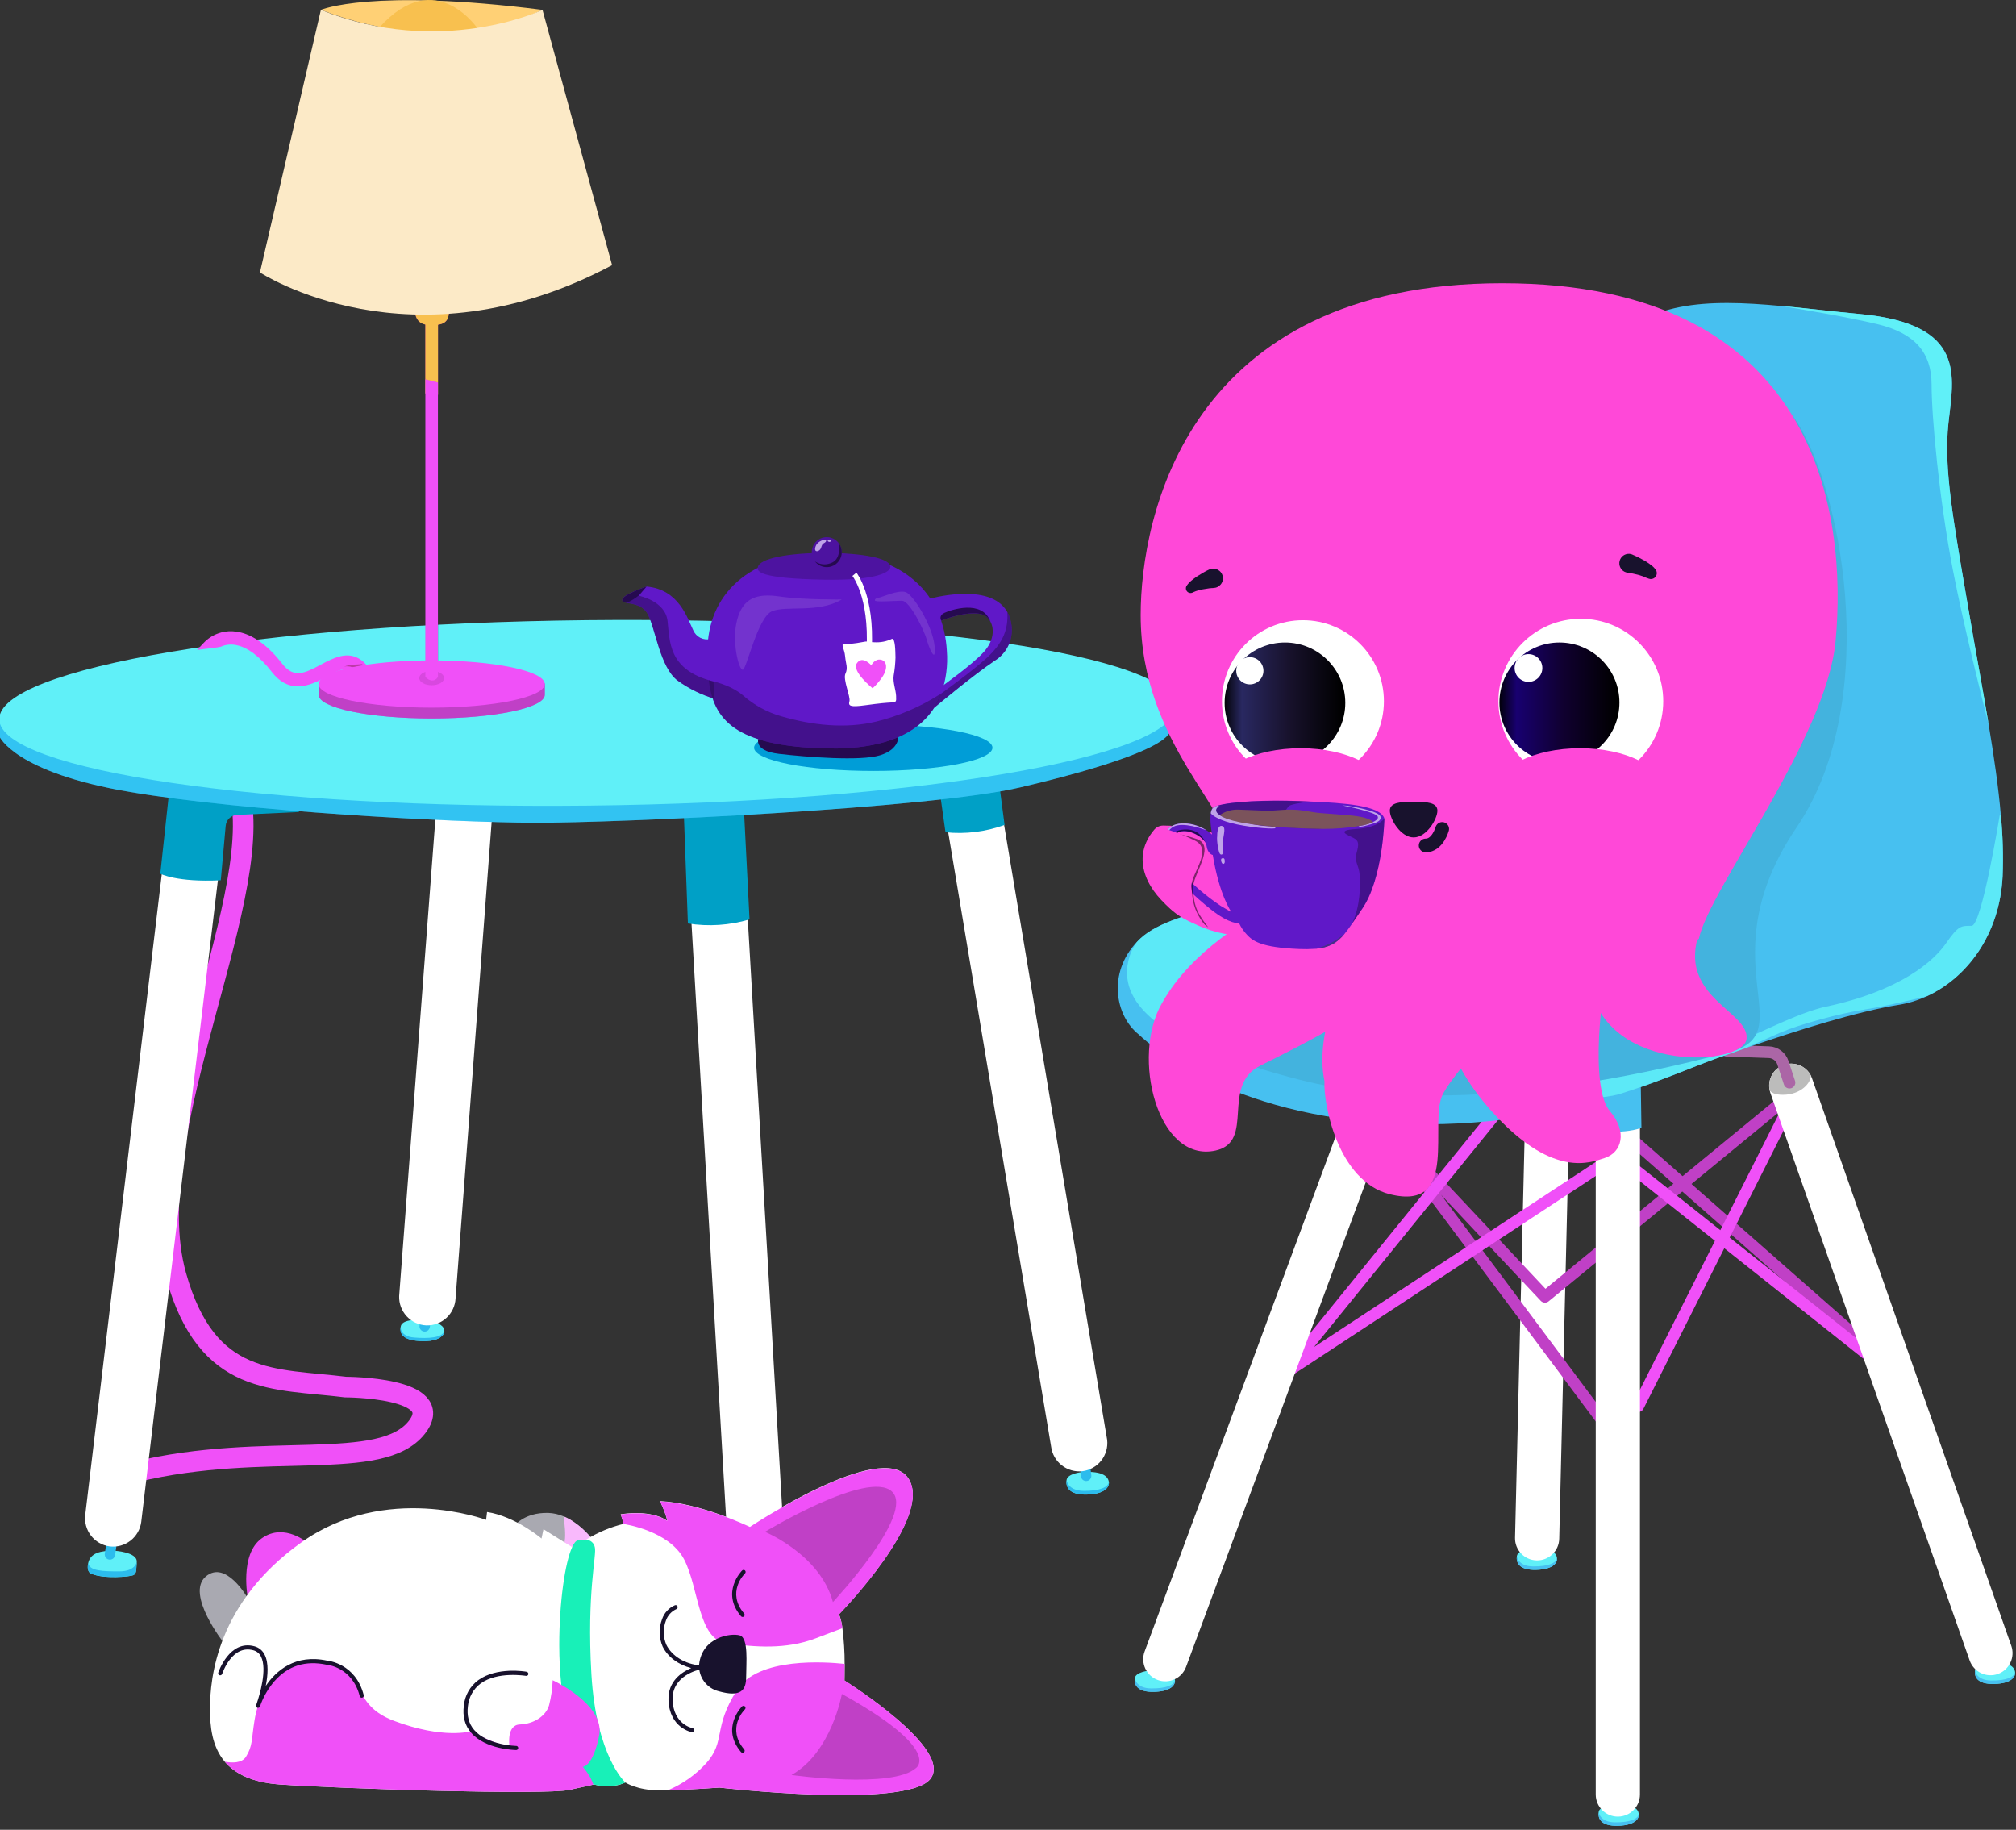 <svg width="400" height="363" viewBox="0 0 400 363" fill="none" xmlns="http://www.w3.org/2000/svg">
<rect x="0" y="0" width="400" height="363" fill="#333333" stroke="none"/>
<g clip-path="url(#clip0_1_2190)">
<path d="M46.963 154.896C54.398 175.973 26.919 224.431 34.922 253.026C41.118 275.17 54.42 273.401 68.558 275.17C68.558 275.17 88.923 275.17 82.723 283.138C75.643 292.242 52.626 285.795 26.953 291.994" stroke="#F050F8" stroke-width="4.09" stroke-miterlimit="10"/>
<path d="M152.276 339.577C147.899 339.776 147.587 338.454 147.635 336.495C147.683 334.535 150.954 334.071 150.954 334.071C155.603 333.525 156.964 335.632 157.02 337.006C157.077 338.38 156.652 339.39 152.276 339.577Z" fill="#7ECADC"/>
<path d="M215.684 296.49C211.957 296.594 211.437 294.873 211.624 293.594C211.81 292.315 214.613 292.051 214.613 292.051C219.046 291.721 219.878 293.104 220.012 293.98C220.147 294.856 219.393 296.386 215.684 296.49Z" fill="#60F0F8"/>
<path d="M88.169 264.076C88.135 265.038 86.848 265.966 84.664 266.031C80.409 266.166 79.161 264.917 79.521 263.118C79.881 261.319 84.608 261.935 84.608 261.935C87.108 262.216 88.195 263.161 88.169 264.076Z" fill="#60F0F8"/>
<path d="M27.131 309.838C27.006 311.784 27.053 312.2 26.43 312.495C25.806 312.79 20.58 313.28 18.132 312.2C18.132 312.2 17.092 311.992 17.508 310.054C17.941 308.104 19.917 307.605 22.651 307.64C22.651 307.631 27.253 307.887 27.131 309.838Z" fill="#60F0F8"/>
<path d="M23.402 304.69C23.486 304.127 23.098 303.601 22.535 303.517C21.972 303.432 21.447 303.821 21.362 304.384L20.787 308.225C20.702 308.789 21.09 309.314 21.653 309.399C22.217 309.483 22.742 309.095 22.826 308.531L23.402 304.69Z" fill="#2CBCED"/>
<path d="M85.826 259.428C85.906 258.863 85.513 258.342 84.949 258.262C84.385 258.183 83.863 258.576 83.784 259.14L83.243 262.986C83.164 263.551 83.556 264.073 84.12 264.152C84.684 264.231 85.206 263.838 85.285 263.274L85.826 259.428Z" fill="#2CBCED"/>
<path d="M152.832 330.962C152.811 330.393 152.333 329.948 151.763 329.969C151.194 329.99 150.75 330.468 150.77 331.038L150.912 334.919C150.933 335.489 151.411 335.934 151.98 335.913C152.549 335.892 152.994 335.414 152.973 334.844L152.832 330.962Z" fill="#2CBCED"/>
<path d="M216.055 288.802C215.985 288.236 215.471 287.834 214.905 287.904C214.34 287.973 213.938 288.488 214.008 289.054L214.481 292.909C214.551 293.475 215.065 293.877 215.631 293.807C216.196 293.738 216.598 293.223 216.528 292.657L216.055 288.802Z" fill="#2CBCED"/>
<path d="M27.131 309.838C27.006 311.784 27.053 312.2 26.43 312.495C25.806 312.79 20.58 313.28 18.132 312.2C18.132 312.2 17.092 311.992 17.508 310.054C17.655 311.689 20.541 311.737 23.661 311.737C26.915 311.737 27.131 309.838 27.131 309.838Z" fill="#2CBCED"/>
<path d="M88.156 264.089C88.122 265.052 86.835 265.979 84.651 266.044C80.396 266.179 79.148 264.93 79.508 263.131C79.508 263.131 79.252 265.099 82.147 265.338C85.041 265.576 87.684 265.394 88.156 264.089Z" fill="#2CBCED"/>
<path d="M152.276 339.577C147.899 339.776 147.587 338.454 147.635 336.495C147.635 336.495 147.908 338.623 151.019 338.662C154.13 338.701 156.778 338.133 157.012 337.006C157.051 338.363 156.652 339.39 152.276 339.577Z" fill="#2CBCED"/>
<path d="M215.684 296.49C211.957 296.594 211.437 294.873 211.624 293.594C211.624 293.594 211.788 295.74 215.021 295.762C218.253 295.783 219.9 295.033 220.012 293.971C220.121 294.873 219.393 296.386 215.684 296.49Z" fill="#2CBCED"/>
<path d="M151.586 333.989C150.105 334.065 148.654 333.553 147.548 332.566C146.441 331.578 145.769 330.194 145.676 328.713L136.391 169.293C136.315 167.812 136.825 166.361 137.812 165.254C138.798 164.147 140.18 163.473 141.66 163.38C143.14 163.304 144.59 163.814 145.697 164.801C146.803 165.788 147.476 167.171 147.57 168.651L156.877 328.089C156.949 329.571 156.434 331.022 155.444 332.126C154.453 333.231 153.067 333.9 151.586 333.989Z" fill="white"/>
<path d="M214.778 291.86C213.305 292.028 211.826 291.608 210.66 290.692C209.495 289.776 208.737 288.437 208.552 286.966L185.635 150.184C185.467 148.71 185.886 147.23 186.802 146.064C187.718 144.897 189.056 144.139 190.527 143.954C191.999 143.787 193.477 144.207 194.642 145.123C195.806 146.04 196.563 147.378 196.749 148.848L219.67 285.63C219.838 287.104 219.418 288.584 218.503 289.75C217.587 290.916 216.249 291.674 214.778 291.86Z" fill="white"/>
<path d="M84.578 262.932C86.059 262.981 87.5 262.445 88.588 261.438C89.677 260.432 90.325 259.037 90.392 257.556L97.55 163.05C97.602 161.57 97.069 160.128 96.067 159.038C95.065 157.948 93.674 157.296 92.195 157.224C90.714 157.174 89.273 157.711 88.184 158.717C87.096 159.723 86.448 161.118 86.38 162.599L79.196 257.127C79.15 258.608 79.689 260.048 80.696 261.134C81.704 262.22 83.098 262.866 84.578 262.932Z" fill="white"/>
<path d="M21.754 306.782C23.224 306.962 24.705 306.555 25.878 305.651C27.05 304.746 27.82 303.416 28.02 301.948L43.48 172.535C43.662 171.062 43.255 169.577 42.349 168.401C41.443 167.226 40.11 166.456 38.64 166.258C37.169 166.078 35.686 166.486 34.513 167.392C33.34 168.299 32.572 169.631 32.374 171.101L16.914 300.513C16.735 301.985 17.142 303.468 18.048 304.641C18.954 305.815 20.285 306.584 21.754 306.782Z" fill="white"/>
<path d="M135.685 161.576L136.486 183.2C140.572 183.849 144.752 183.575 148.718 182.398L147.622 160.922L140.49 160.761L135.685 161.576Z" fill="#00A0C6"/>
<path d="M186.653 158.403L187.598 165.105C191.565 165.514 195.574 165.019 199.323 163.657L198.3 155.854L186.653 155.928V158.403Z" fill="#00A0C6"/>
<path d="M33.457 158.021L31.802 173.337C31.802 173.337 35.047 175.071 43.804 174.638L44.779 163.83C44.829 163.258 45.085 162.722 45.499 162.323C45.913 161.925 46.458 161.69 47.032 161.663L59.355 161.086L57.886 159.352L33.457 158.021Z" fill="#00A0C6"/>
<path d="M-0.166 142.688L-0.11 146.104C-0.11 146.104 2.88 153.257 25.844 157.124C48.809 160.991 89.478 163.159 105.948 163.224C122.417 163.289 184.426 160.436 202.52 156.183C220.615 151.931 228.951 148.523 231.36 146.213C233.769 143.902 233.206 140.178 233.206 140.178L132.816 149.819L-0.166 142.688Z" fill="#47C0F0"/>
<path opacity="0.3" d="M-0.166 142.688L-0.11 146.104C-0.11 146.104 2.88 153.257 25.844 157.124C48.809 160.991 89.478 163.159 105.948 163.224C122.417 163.289 184.426 160.436 202.52 156.183C220.615 151.931 228.951 148.523 231.36 146.213C233.769 143.902 233.206 140.178 233.206 140.178L132.816 149.819L-0.166 142.688Z" fill="#00C8F8"/>
<path d="M116.736 159.822C181.181 159.124 233.335 150.322 233.225 140.162C233.115 130.001 180.783 122.33 116.338 123.028C51.893 123.725 -0.261 132.528 -0.151 142.688C-0.041 152.849 52.291 160.52 116.736 159.822Z" fill="#60F0F8"/>
<path d="M82.255 61.638H89.044C89.192 63.806 87.931 64.525 85.89 64.448C83.186 64.664 82.498 63.325 82.255 61.638Z" fill="#DF3A8C"/>
<path d="M229.02 335.632C225.485 335.731 224.995 334.101 225.173 332.888C225.35 331.674 228.006 331.427 228.006 331.427C232.209 331.11 232.998 332.424 233.124 333.256C233.249 334.088 232.552 335.536 229.02 335.632Z" fill="#60F0F8"/>
<path d="M229.02 335.632C225.485 335.732 224.995 334.102 225.173 332.888C225.173 332.888 225.324 334.925 228.392 334.951C231.46 334.977 233.02 334.262 233.124 333.256C233.241 334.101 232.552 335.536 229.02 335.632Z" fill="#47C0F0"/>
<path d="M321.052 362.206C317.521 362.302 317.027 360.672 317.204 359.458C317.382 358.244 320.038 357.997 320.038 357.997C324.241 357.685 325.03 358.994 325.155 359.826C325.281 360.659 324.583 362.102 321.052 362.206Z" fill="#60F0F8"/>
<path d="M321.052 362.206C317.521 362.302 317.027 360.672 317.204 359.458C317.204 359.458 317.356 361.495 320.424 361.521C323.492 361.547 325.051 360.832 325.155 359.826C325.272 360.667 324.583 362.102 321.052 362.206Z" fill="#47C0F0"/>
<path d="M395.717 334.062C392.182 334.162 391.692 332.532 391.87 331.318C392.047 330.104 394.703 329.857 394.703 329.857C398.906 329.541 399.695 330.854 399.821 331.687C399.946 332.519 399.249 333.967 395.717 334.062Z" fill="#60F0F8"/>
<path d="M395.717 334.063C392.182 334.162 391.692 332.532 391.87 331.318C391.87 331.318 392.021 333.356 395.089 333.382C398.157 333.408 399.712 332.693 399.821 331.687C399.938 332.532 399.249 333.967 395.717 334.063Z" fill="#47C0F0"/>
<path d="M304.817 311.433C301.285 311.533 300.791 309.903 300.969 308.689C301.147 307.475 303.803 307.228 303.803 307.228C308.006 306.916 308.799 308.225 308.924 309.057C309.05 309.89 308.348 311.338 304.817 311.433Z" fill="#60F0F8"/>
<path d="M304.817 311.433C301.285 311.533 300.791 309.903 300.969 308.689C300.969 308.689 301.121 310.726 304.188 310.752C307.256 310.778 308.816 310.063 308.924 309.057C309.037 309.903 308.348 311.338 304.817 311.433Z" fill="#47C0F0"/>
<path d="M311.708 207.475C311.766 205.052 309.85 203.042 307.429 202.984C305.008 202.926 302.998 204.843 302.94 207.265L300.603 305.068C300.545 307.49 302.46 309.501 304.881 309.559C307.302 309.616 309.312 307.7 309.37 305.278L311.708 207.475Z" fill="white"/>
<path d="M317.612 281.382L272.722 221.293L306.541 257.257L353.098 219.017" stroke="#C040C6" stroke-width="2.32" stroke-linecap="round" stroke-linejoin="round"/>
<path d="M318.218 230.852L255.131 272.278L296.835 220.837" stroke="#F050F8" stroke-width="2.32" stroke-linecap="round" stroke-linejoin="round"/>
<path d="M314.427 217.803L370.846 267.423" stroke="#C040C6" stroke-width="2.32" stroke-linecap="round" stroke-linejoin="round"/>
<path d="M370.24 268.485L324.588 232.221" stroke="#F050F8" stroke-width="2.32" stroke-linecap="round" stroke-linejoin="round"/>
<path d="M353.861 221.748L325.043 278.954" stroke="#F050F8" stroke-width="2.32" stroke-linecap="round" stroke-linejoin="round"/>
<path d="M325.385 213.711C325.385 211.288 323.422 209.324 321 209.324C318.578 209.324 316.615 211.288 316.615 213.711V356.007C316.615 358.43 318.578 360.394 321 360.394C323.422 360.394 325.385 358.43 325.385 356.007V213.711Z" fill="white"/>
<path d="M278.147 215.238C278.989 212.967 277.832 210.442 275.561 209.599C273.291 208.756 270.767 209.914 269.925 212.186L227.104 327.632C226.262 329.904 227.419 332.428 229.69 333.271C231.96 334.114 234.484 332.956 235.326 330.685L278.147 215.238Z" fill="white"/>
<path d="M396.398 332.094C395.301 332.478 394.098 332.411 393.051 331.909C392.003 331.407 391.197 330.51 390.808 329.415L351.27 216.836C351.209 216.665 351.161 216.49 351.127 216.312C350.9 215.268 351.061 214.177 351.581 213.243C352.1 212.309 352.942 211.597 353.948 211.24C354.413 211.082 354.9 211.001 355.391 211.001C356.191 210.999 356.976 211.215 357.663 211.625C358.35 212.035 358.912 212.624 359.291 213.329C359.387 213.528 359.469 213.734 359.538 213.945L399.076 326.524C399.452 327.618 399.382 328.817 398.881 329.86C398.379 330.902 397.487 331.705 396.398 332.094Z" fill="white"/>
<path d="M359.278 213.329C359.399 214.729 357.375 217.187 353.757 217.187C352.236 217.187 351.483 216.793 351.127 216.32C350.9 215.276 351.061 214.185 351.581 213.251C352.1 212.318 352.942 211.606 353.948 211.248C354.413 211.09 354.9 211.01 355.391 211.01C356.188 211.009 356.969 211.225 357.654 211.633C358.338 212.042 358.899 212.628 359.278 213.329Z" fill="#BCBCBB"/>
<path d="M342.574 208.439L350.975 208.738C351.597 208.76 352.196 208.972 352.693 209.345C353.19 209.719 353.56 210.237 353.753 210.828L355.053 214.773" stroke="#AB66A6" stroke-width="2.32" stroke-linecap="round" stroke-linejoin="round"/>
<path d="M316.572 216.723L316.334 224.136C316.334 224.136 321.468 225.203 325.68 223.751L325.537 214.057L316.572 216.723Z" fill="#47C0F0"/>
<path d="M397.347 173.81C396.783 185.541 390.132 194.077 382.255 197.653C380.544 198.451 378.732 199.011 376.869 199.318C368.498 200.657 356.634 204.377 346.317 207.945C344.281 208.653 342.323 209.345 340.442 210.021C335.728 211.716 329.341 214.547 321.121 217.127C306.124 221.895 290.366 223.807 274.664 222.762C241.421 220.716 225.948 205.227 225.948 205.227C221.251 201.498 219.752 193.032 225.554 186.893C225.801 186.618 226.063 186.356 226.338 186.109C229.753 182.974 236.36 181.141 243.835 179.346C251.071 177.612 259.147 175.878 265.907 173.056C279.659 167.303 287.233 149.603 290.046 141.743C292.858 133.883 306.745 83.618 317.967 69.862C326.36 59.584 338.67 59.341 353.315 60.689C358.272 61.123 363.489 61.79 368.914 62.284C390.384 64.248 387.58 74.769 386.592 83.904C385.604 93.038 387.55 103.212 390.743 121.888C392.004 129.258 393.404 136.662 394.591 143.819C395.631 150.058 396.515 156.105 397 161.75C397.385 165.757 397.501 169.787 397.347 173.81Z" fill="#47C0F0"/>
<path opacity="0.85" d="M397.347 173.81C396.783 185.541 390.132 194.077 382.255 197.653C377.753 198.75 372.956 199.821 370.257 200.224C364.949 201.039 357.063 203.215 353.255 204.849C352.206 205.283 349.658 206.471 346.322 207.932C344.285 208.64 342.327 209.332 340.446 210.008C335.732 211.703 329.345 214.534 321.126 217.114C319.542 217.507 317.921 217.727 316.29 217.768C307.044 217.768 289.374 217.226 279.716 213.958C270.058 210.689 258.367 215.05 245.182 210.563C231.997 206.076 221.117 199.405 224.107 189.755C224.422 188.727 224.913 187.762 225.558 186.902C225.806 186.627 226.067 186.365 226.343 186.117C229.757 182.983 236.365 181.149 243.839 179.355C247.63 178.752 251.387 178.336 254.541 177.803C265.014 176.029 268.281 170.728 271.132 171.543C273.983 172.358 270.313 174.811 268.411 179.294C266.509 183.776 263.515 208.274 273.307 212.241C283.1 216.207 323.864 211.859 333.102 210.507C342.34 209.154 354.333 201.403 362.224 199.721C377.177 196.535 383.711 190.617 386.159 187.071C388.607 183.525 389.153 183.668 391.185 183.668C393.217 183.668 396.766 161.767 396.766 161.767H397C397.384 165.769 397.5 169.792 397.347 173.81Z" fill="#60F0F8"/>
<path d="M394.595 143.815C393.144 138.18 389.612 124.043 387.476 113.075C384.755 99.046 383.252 82.69 383.252 76.287C383.252 69.884 379.85 66.069 372.493 64.305C366.522 62.865 356.769 61.24 353.324 60.685C358.281 61.118 363.498 61.786 368.923 62.28C390.392 64.244 387.589 74.765 386.601 83.899C385.613 93.033 387.559 103.208 390.752 121.884C392.009 129.249 393.408 136.658 394.595 143.815Z" fill="#60F0F8"/>
<path d="M278.36 84.758C278.36 84.758 339.48 61.859 355.378 82.1C365.114 94.49 373.836 138.513 356.504 164.091C338.423 190.773 357.939 204.841 343.072 208.742C324.874 213.511 288.044 221.748 258.58 214.378C211.13 202.509 242.548 191.402 242.548 191.402L278.36 84.758Z" fill="#43B3DE"/>
<path d="M173.269 152.945C186.33 152.945 196.918 150.88 196.918 148.332C196.918 145.785 186.33 143.72 173.269 143.72C160.207 143.72 149.619 145.785 149.619 148.332C149.619 150.88 160.207 152.945 173.269 152.945Z" fill="#009DD7"/>
<path d="M61.197 306.209C61.197 306.209 56.513 301.974 51.976 305.147C47.44 308.32 49.181 317.095 49.181 317.095L61.197 306.209Z" fill="#F050F8"/>
<path d="M49.182 317.095C49.182 317.095 44.801 309.292 40.793 312.786C36.785 316.28 44.42 325.938 44.42 325.938L49.182 317.095Z" fill="#A9A9B1"/>
<path d="M117.616 305.481L117.248 305.776L115.766 306.977L112.559 309.547L101.805 302.997C101.805 302.997 103.763 299.993 108.798 300.14C109.836 300.179 110.857 300.41 111.81 300.821C114.804 302.069 116.957 304.657 117.473 305.316C117.577 305.416 117.616 305.481 117.616 305.481Z" fill="#A9A9B1"/>
<path d="M117.486 305.316L117.248 305.776L116.949 306.357L115.766 306.977L113.626 308.095C113.626 308.095 111.667 307.874 112.053 305.646C112.248 304.462 112.053 302.442 111.823 300.821C114.817 302.069 116.971 304.657 117.486 305.316Z" fill="#F9B9FC"/>
<path d="M184.534 352.981C179.582 358.885 142.752 354.633 142.752 354.633C142.752 354.633 136.924 355.066 132.534 355.153C131.923 355.153 131.343 355.179 130.801 355.179C126.425 355.179 124.085 353.618 124.085 353.618C121.169 354.984 117.859 354.013 117.859 354.013L117.711 354.043L112.993 355.084C108.131 356.15 68.325 354.884 55.577 354.013C49.97 353.618 46.599 351.845 44.593 349.487C42.028 346.452 41.664 342.451 41.664 339.013C41.664 332.883 43.025 317.979 59.763 306.01C76.501 294.04 96.45 301.514 96.45 301.514L96.636 299.958C102.269 300.825 107.442 305.216 107.442 305.216L107.832 303.37L113.521 306.92L114.059 307.263C114.733 306.577 115.48 305.966 116.286 305.442C118.592 304.009 121.11 302.951 123.747 302.308L123.557 301.696L123.158 300.396C129.766 299.459 132.361 301.696 132.361 301.696C132.248 300.517 130.953 297.795 130.953 297.795C138.973 298.155 148.774 302.876 148.774 302.876C148.774 302.876 174.854 285.535 180.166 293.191C185.479 300.847 166.474 320.233 166.474 320.233C166.812 321.116 167.036 322.038 167.142 322.978C167.449 325.348 167.598 327.736 167.588 330.126C167.588 332.021 167.558 333.399 167.558 333.399C167.558 333.399 189.495 347.081 184.534 352.981Z" fill="white"/>
<path d="M166.475 320.268C166.812 321.151 167.036 322.073 167.142 323.012L161.821 325.028C155.898 327.265 149.875 326.762 144.156 325.999C138.436 325.236 138.714 315.027 135.711 309.318C132.708 303.608 123.748 302.342 123.748 302.342L123.574 301.74L123.176 300.439C129.783 299.503 132.379 301.74 132.379 301.74C132.266 300.561 130.971 297.838 130.971 297.838C138.991 298.198 148.792 302.919 148.792 302.919C148.792 302.919 174.872 285.578 180.184 293.234C185.496 300.89 166.475 320.268 166.475 320.268Z" fill="#F050F8"/>
<path d="M184.534 352.981C179.582 358.885 142.752 354.633 142.752 354.633C142.752 354.633 136.924 355.066 132.535 355.153C135.432 353.929 138.03 352.091 140.147 349.764C144.082 345.29 141.348 342.958 146.214 335.289C150.391 328.7 163.84 329.688 167.575 330.087C167.575 331.982 167.545 333.36 167.545 333.36C167.545 333.36 189.495 347.081 184.534 352.981Z" fill="#F050F8"/>
<path d="M124.081 353.618C121.165 354.984 117.855 354.013 117.855 354.013L117.707 354.043C113.244 348.408 110.965 337.184 110.965 326.368C110.965 317.784 112.118 309.99 113.522 306.933C113.881 306.136 114.254 305.667 114.64 305.585C115.178 305.455 115.734 305.411 116.286 305.455C116.701 305.469 117.099 305.623 117.414 305.894C117.729 306.164 117.943 306.534 118.019 306.942C118.453 308.394 116.381 315.833 117.343 332.164C118.305 348.494 124.081 353.618 124.081 353.618Z" fill="#18F0B8"/>
<path d="M115.627 350.501C115.627 350.501 117.313 352.413 117.707 354.043L112.993 355.084C108.131 356.15 68.324 354.884 55.577 354.013C49.97 353.618 46.599 351.845 44.593 349.487C46.027 349.751 47.986 349.817 48.804 348.507C50.156 346.34 49.87 345.169 50.499 341.281C51.127 337.392 53.744 328.735 63.064 329.355C73.684 330.061 68.303 337.665 78.143 341.372C87.983 345.078 93.403 343.457 93.403 343.457C93.403 343.457 98.733 346.344 101.081 346.344C101.081 346.344 100.449 342.191 103.157 342.1C105.865 342.009 108.304 340.466 108.941 338.302C109.354 336.675 109.595 335.008 109.661 333.33C109.661 333.33 120.138 338.125 118.872 344.354C117.607 350.584 115.627 350.501 115.627 350.501Z" fill="#F050F8"/>
<path d="M151.781 303.89C151.781 303.89 162.744 308.412 165.261 317.823C165.261 317.823 181.7 300.262 176.96 295.887C172.22 291.513 151.781 303.89 151.781 303.89Z" fill="#C040C6"/>
<path d="M167.038 336.048C167.038 336.048 164.988 347.684 157.041 352.127C157.041 352.127 177.112 354.945 181.774 350.723C181.774 350.723 187.108 347.163 167.038 336.048Z" fill="#C040C6"/>
<path d="M138.713 330.208C138.636 331.411 138.985 332.602 139.698 333.573C140.411 334.544 141.443 335.233 142.613 335.519C146.911 336.724 148.046 335.393 148.046 332.675C148.046 329.957 148.553 324.963 146.786 324.438C145.018 323.914 139.281 324.772 138.713 330.208Z" fill="#18122D"/>
<path d="M137.309 343.626H137.257C137.214 343.626 132.82 342.798 132.634 337.244C132.508 333.508 135.286 331.7 137.145 330.915C134.627 330.278 132.5 328.717 131.486 326.675C130.731 324.942 130.688 322.982 131.364 321.217C131.568 320.604 131.9 320.041 132.338 319.566C132.775 319.09 133.309 318.714 133.904 318.46C133.953 318.439 134.007 318.429 134.06 318.429C134.114 318.429 134.168 318.441 134.217 318.462C134.266 318.484 134.311 318.515 134.348 318.554C134.385 318.593 134.414 318.64 134.432 318.69C134.452 318.74 134.462 318.793 134.461 318.847C134.46 318.9 134.448 318.953 134.427 319.002C134.406 319.051 134.375 319.096 134.336 319.133C134.298 319.17 134.252 319.199 134.203 319.219C133.717 319.437 133.281 319.754 132.923 320.148C132.566 320.543 132.293 321.007 132.123 321.512C131.525 323.064 131.559 324.789 132.218 326.316C133.323 328.544 135.936 330.139 138.878 330.378C138.976 330.384 139.068 330.426 139.137 330.497C139.206 330.567 139.246 330.661 139.25 330.759C139.26 330.859 139.231 330.96 139.17 331.04C139.109 331.12 139.02 331.175 138.921 331.193C138.691 331.236 133.288 332.354 133.449 337.227C133.609 342.1 137.348 342.819 137.396 342.828C137.449 342.837 137.5 342.856 137.545 342.885C137.591 342.914 137.63 342.951 137.661 342.995C137.692 343.039 137.714 343.088 137.726 343.141C137.738 343.193 137.739 343.248 137.73 343.301C137.705 343.394 137.651 343.476 137.575 343.535C137.499 343.594 137.405 343.626 137.309 343.626Z" fill="#18122D"/>
<path d="M147.34 320.78C147.281 320.78 147.222 320.767 147.168 320.743C147.115 320.718 147.067 320.682 147.028 320.637C142.968 315.868 147.184 311.624 147.228 311.581C147.265 311.538 147.31 311.504 147.361 311.48C147.412 311.456 147.467 311.442 147.523 311.441C147.579 311.439 147.635 311.449 147.687 311.47C147.739 311.491 147.787 311.523 147.826 311.563C147.865 311.604 147.896 311.651 147.916 311.704C147.936 311.757 147.944 311.813 147.942 311.869C147.939 311.925 147.924 311.98 147.899 312.031C147.874 312.081 147.838 312.125 147.795 312.161C147.644 312.313 144.091 315.907 147.652 320.108C147.721 320.19 147.755 320.297 147.746 320.404C147.737 320.511 147.686 320.61 147.605 320.68C147.532 320.745 147.438 320.78 147.34 320.78Z" fill="#18122D"/>
<path d="M147.34 347.722C147.281 347.723 147.222 347.71 147.168 347.685C147.115 347.661 147.067 347.625 147.028 347.579C142.968 342.811 147.184 338.567 147.228 338.523C147.266 338.486 147.311 338.457 147.361 338.437C147.411 338.417 147.464 338.407 147.518 338.408C147.571 338.409 147.624 338.42 147.673 338.442C147.722 338.463 147.767 338.494 147.804 338.532C147.841 338.57 147.871 338.616 147.89 338.666C147.91 338.715 147.92 338.769 147.919 338.822C147.918 338.876 147.907 338.928 147.886 338.978C147.864 339.027 147.834 339.071 147.795 339.109C147.644 339.26 144.091 342.854 147.652 347.05C147.703 347.11 147.735 347.183 147.746 347.26C147.756 347.337 147.745 347.416 147.712 347.487C147.679 347.557 147.626 347.617 147.561 347.659C147.495 347.701 147.418 347.723 147.34 347.722Z" fill="#18122D"/>
<path d="M102.438 347.181C102.191 347.181 96.341 347.059 93.477 343.743C92.234 342.299 91.744 340.479 92.039 338.328C92.136 337.342 92.439 336.388 92.928 335.526C93.417 334.665 94.081 333.915 94.877 333.326C98.538 330.642 104.258 331.592 104.5 331.652C104.604 331.676 104.696 331.738 104.757 331.825C104.819 331.912 104.846 332.019 104.834 332.125C104.825 332.178 104.806 332.229 104.777 332.274C104.748 332.32 104.711 332.359 104.667 332.39C104.623 332.421 104.574 332.443 104.521 332.455C104.469 332.467 104.415 332.468 104.362 332.459C104.305 332.459 98.729 331.509 95.353 333.985C94.649 334.512 94.062 335.18 93.631 335.946C93.199 336.713 92.931 337.561 92.845 338.437C92.593 340.344 93.009 341.953 94.093 343.205C96.714 346.24 102.394 346.361 102.451 346.361C102.552 346.372 102.646 346.419 102.714 346.495C102.782 346.571 102.82 346.669 102.82 346.771C102.82 346.873 102.782 346.971 102.714 347.047C102.646 347.123 102.552 347.17 102.451 347.181H102.438Z" fill="#18122D"/>
<path d="M51.201 338.797C51.158 338.805 51.114 338.805 51.071 338.797C50.97 338.764 50.886 338.693 50.838 338.598C50.789 338.504 50.779 338.395 50.811 338.294C50.811 338.294 50.867 338.112 50.976 337.821C51.495 336.286 53.068 331.167 51.786 328.644C51.64 328.336 51.428 328.063 51.165 327.846C50.902 327.629 50.595 327.472 50.265 327.386C46.045 326.229 44.16 331.839 44.082 332.077C44.043 332.176 43.969 332.258 43.874 332.306C43.779 332.354 43.669 332.365 43.566 332.337C43.464 332.304 43.378 332.232 43.328 332.136C43.279 332.04 43.269 331.929 43.302 331.826C43.324 331.761 45.507 325.232 50.482 326.597C50.921 326.714 51.33 326.924 51.681 327.214C52.032 327.503 52.316 327.865 52.514 328.275C53.337 329.896 53.151 332.354 52.73 334.457C54.754 331.479 58.55 328.063 64.949 329.45C64.997 329.45 70.543 329.94 72.168 336.282C72.181 336.334 72.184 336.388 72.177 336.442C72.169 336.495 72.151 336.546 72.124 336.592C72.097 336.639 72.06 336.679 72.017 336.711C71.974 336.744 71.925 336.767 71.873 336.781C71.821 336.794 71.767 336.797 71.714 336.789C71.661 336.782 71.609 336.764 71.563 336.737C71.517 336.709 71.477 336.673 71.444 336.63C71.412 336.587 71.388 336.538 71.375 336.486C69.889 330.677 64.876 330.256 64.837 330.256C60.616 329.346 57.141 330.456 54.438 333.534C53.306 334.857 52.407 336.362 51.777 337.986C51.669 338.307 51.595 338.51 51.578 338.554C51.546 338.627 51.493 338.689 51.426 338.732C51.359 338.775 51.281 338.797 51.201 338.797Z" fill="#18122D"/>
<path d="M141.79 138.622C139.164 137.844 136.689 136.629 134.467 135.028C130.949 132.427 130.017 124.546 128.509 121.815C127.469 119.933 125.476 119.825 124.341 119.591C123.83 119.482 123.474 119.348 123.474 119.014C123.474 117.939 128.28 116.357 128.28 116.357C134.74 116.933 136.391 122.673 137.544 125.027C137.818 125.677 138.315 126.209 138.945 126.527C139.575 126.845 140.298 126.928 140.984 126.761L141.551 135.236L141.79 138.622Z" fill="#6018C8"/>
<path d="M197.403 131.044C193.287 133.788 186.32 139.601 185.401 140.369L185.301 140.451L187.034 136.034C187.034 136.034 192.919 131.859 195.206 129.327C197.083 127.251 197.373 124.901 196.506 123.306C196.316 122.955 196.069 122.638 195.774 122.369C194.197 120.952 189.517 121.957 186.761 123.132L186.45 123.271L184.162 118.853C184.162 118.853 196.45 115.251 199.864 121.42C200.224 122.072 200.473 122.78 200.601 123.514C200.907 124.946 200.764 126.437 200.191 127.784C199.619 129.132 198.646 130.27 197.403 131.044Z" fill="#6018C8"/>
<path d="M150.603 146.143C150.603 146.143 149.043 148.909 154.568 149.551C160.092 150.192 170.729 151.037 174.625 149.832C178.52 148.627 178.238 146.074 178.238 146.074L150.603 146.143Z" fill="#260A50"/>
<path d="M186.766 137.568C183.875 145.319 175.695 148.731 164.122 148.484C145.728 148.085 141.551 142.662 140.628 134.941C140.428 133.004 140.343 131.057 140.373 129.11C140.373 118.411 148.107 109.793 164.122 109.737C179.872 109.68 187.286 118.407 187.866 129.11C188.09 131.976 187.715 134.856 186.766 137.568Z" fill="#6018C8"/>
<path d="M150.347 112.55C150.217 113.322 150.469 114.757 163.502 114.995C174.542 115.199 176.553 113.326 176.653 112.55C176.895 110.712 170.946 109.685 163.68 109.685C156.413 109.685 150.646 110.768 150.347 112.55Z" fill="#4D13A0"/>
<path d="M169.529 113.929C169.529 113.929 173.026 118.212 172.454 128.92" stroke="white" stroke-width="1.03" stroke-miterlimit="10"/>
<path d="M167.02 109.537C167.019 110.158 166.824 110.763 166.463 111.268C166.101 111.773 165.591 112.152 165.004 112.353C164.417 112.554 163.781 112.567 163.187 112.389C162.592 112.211 162.068 111.853 161.686 111.362C161.345 110.922 161.134 110.395 161.078 109.841C161.021 109.286 161.121 108.727 161.366 108.227C161.611 107.726 161.991 107.305 162.464 107.01C162.937 106.715 163.482 106.559 164.039 106.559C164.486 106.559 164.927 106.66 165.33 106.853C165.733 107.047 166.087 107.329 166.366 107.678C166.791 108.204 167.022 108.861 167.02 109.537Z" fill="#4D13A0"/>
<path opacity="0.2" d="M167.012 118.927C167.012 118.927 159.312 119.014 154.641 118.325C149.97 117.635 147.375 118.758 146.248 122.998C145.122 127.238 146.595 132.969 147.375 132.865C148.155 132.761 150.317 122.46 153.168 121.264C156.019 120.067 162.341 121.697 167.012 118.927Z" fill="#BFA3E9"/>
<path opacity="0.2" d="M174.365 118.572C174.967 118.485 178.082 117.011 179.638 117.445C181.193 117.878 185.089 124.281 185.435 128.178C185.782 132.076 184.226 128.265 183.88 126.878C183.533 125.491 180.591 119.174 178.949 119.174C177.307 119.174 173.585 119.521 173.585 119.088C173.585 118.654 174.365 118.572 174.365 118.572Z" fill="#BFA3E9"/>
<path opacity="0.5" d="M186.766 137.568C183.876 145.319 175.695 148.731 164.122 148.484C145.728 148.085 141.551 142.662 140.629 134.941C142.57 135.375 145.447 136.242 147.453 137.976C149.639 139.897 152.224 141.307 155.023 142.103C161.089 143.863 167.675 144.63 173.875 143.143C178.285 142.055 182.491 140.263 186.332 137.837C186.423 137.789 186.735 137.646 186.766 137.568Z" fill="#260A50"/>
<path d="M128.293 116.357L126.72 118.186C125.985 118.747 125.187 119.218 124.341 119.591C123.83 119.482 123.474 119.348 123.474 119.014C123.487 117.939 128.293 116.357 128.293 116.357Z" fill="#260A50"/>
<path opacity="0.5" d="M141.79 138.622C139.164 137.844 136.689 136.629 134.467 135.028C130.949 132.427 130.017 124.546 128.509 121.814C127.001 119.083 123.487 120.08 123.487 119.014C123.487 119.014 124.787 119.669 126.72 118.186C126.72 118.186 132.002 119.153 132.452 123.21C132.903 127.268 132.651 132.544 140.637 134.937C140.971 135.037 141.283 135.136 141.564 135.245L141.79 138.622Z" fill="#260A50"/>
<path opacity="0.5" d="M197.403 131.044C193.286 133.788 186.319 139.601 185.401 140.369L186.765 137.568C186.765 137.568 193.763 132.57 196.402 129.925C199.041 127.281 200.059 124.836 199.868 121.42C200.228 122.072 200.477 122.78 200.605 123.514C200.91 124.946 200.766 126.438 200.193 127.785C199.62 129.133 198.646 130.271 197.403 131.044Z" fill="#260A50"/>
<path d="M196.502 123.306C196.311 122.955 196.064 122.638 195.769 122.369C194.192 120.952 189.513 121.957 186.757 123.132C186.635 122.907 186.289 122.096 187.368 121.585C188.581 121.012 194.885 118.845 196.502 123.306Z" fill="#260A50"/>
<path d="M163.71 107.036C163.71 107.036 162.176 107.235 161.795 108.492C161.413 109.75 162.661 109.433 162.895 108.714C163.129 107.994 163.173 107.916 163.61 107.673C164.048 107.43 163.97 107.036 163.71 107.036Z" fill="#BFA3E9"/>
<path d="M164.702 107.049C164.702 107.049 164.29 107.01 164.23 107.166C164.169 107.322 164.325 107.508 164.598 107.508C164.871 107.508 164.988 107.092 164.702 107.049Z" fill="#BFA3E9"/>
<path d="M167.02 109.537C167.019 110.158 166.824 110.763 166.463 111.268C166.101 111.773 165.591 112.152 165.004 112.353C164.417 112.554 163.782 112.566 163.187 112.389C162.592 112.211 162.068 111.852 161.687 111.362C162.124 111.666 162.627 111.86 163.155 111.929C163.683 111.998 164.219 111.939 164.72 111.757C166.947 111.081 166.5 108.289 166.366 107.678C166.791 108.204 167.022 108.861 167.02 109.537Z" fill="#260A50"/>
<path d="M176.977 126.739C175.897 127.251 174.704 127.483 173.511 127.411C171.318 127.35 172.536 127.108 170.911 127.411C169.769 127.636 168.609 127.758 167.445 127.775C166.778 127.775 167.566 128.751 167.687 130.216C167.809 131.681 168.298 132.47 167.752 133.628C167.207 134.785 168.788 138.197 168.541 139.112C168.294 140.026 168.602 140.33 171.708 139.905C174.815 139.48 175.851 139.419 176.826 139.359C177.801 139.298 177.861 139.294 177.801 138.058C177.74 136.823 177.133 135.379 177.315 134.035C177.526 132.848 177.648 131.647 177.679 130.441C177.645 129.119 177.645 126.618 176.977 126.739Z" fill="white"/>
<path d="M172.878 131.98C172.878 131.98 173.567 130.602 174.807 130.879C176.046 131.157 176.184 132.739 174.98 134.425C173.775 136.112 173.121 136.528 173.121 136.528C173.121 136.528 168.918 133.185 170.019 131.568C171.119 129.951 172.878 131.98 172.878 131.98Z" fill="#F050F8"/>
<path d="M84.404 67.517V75.255V78.038L86.904 78.316V64.092H84.404V67.517Z" fill="#DF3A8C"/>
<path d="M319.397 190.908C317.716 196.002 315.406 215.744 319.397 220.387C322.993 224.587 321.754 228.645 318.392 229.733C315.558 230.648 308.391 233.635 296.991 221.57C285.591 209.506 286.12 200.185 286.501 196.305C305.142 192.859 319.397 190.908 319.397 190.908Z" fill="#FF48D8"/>
<path d="M337.084 186.2C339.168 176.372 362.389 146.525 364.204 127.212C366.587 101.89 360.595 56.189 298.075 56.189C235.555 56.189 226.321 102.636 226.321 122.018C226.321 147.933 245.386 161.338 244.481 170.572C248.645 196.803 303.144 213.593 337.084 186.2Z" fill="#FF48D8"/>
<path d="M251.001 180.287C248.263 182.172 236.456 188.38 230.559 198.997C224.349 209.609 229.67 230.787 241.183 228.25C249.147 226.477 242.115 215.379 250.035 211.422C260.655 206.107 269.507 201.676 275.708 195.477C259.446 185.727 251.001 180.287 251.001 180.287Z" fill="#FF48D8"/>
<path d="M299.769 201.104C299.769 201.104 289.539 211.265 286.38 216.862C283.222 222.459 289.916 240.458 275.765 236.916C265.365 234.315 262.536 218.817 262.796 214.504C260.656 204.312 267.389 192.265 267.389 192.265C267.389 192.265 286.844 181.596 299.769 201.104Z" fill="#FF48D8"/>
<path d="M336.828 186.07C333.54 197.987 347.115 200.727 346.539 206.098C345.962 211.469 319.397 213.078 315.593 195.971C313.002 184.314 336.828 186.07 336.828 186.07Z" fill="#FF48D8"/>
<path d="M244.862 159.998C238.141 168.643 244.792 163.995 230.788 163.779C230.448 163.778 230.112 163.852 229.803 163.996C229.494 164.139 229.221 164.35 229.003 164.611C220.16 175.072 238.822 189.065 251.803 184.83C265.14 180.473 244.862 159.998 244.862 159.998Z" fill="#FF48D8"/>
<path d="M258.519 155.186C267.392 155.186 274.586 147.989 274.586 139.112C274.586 130.234 267.392 123.037 258.519 123.037C249.646 123.037 242.453 130.234 242.453 139.112C242.453 147.989 249.646 155.186 258.519 155.186Z" fill="white"/>
<path d="M254.953 151.415C261.565 151.415 266.925 146.052 266.925 139.437C266.925 132.821 261.565 127.459 254.953 127.459C248.341 127.459 242.981 132.821 242.981 139.437C242.981 146.052 248.341 151.415 254.953 151.415Z" fill="url(#paint0_linear_1_2190)"/>
<path d="M247.986 135.769C249.477 135.769 250.685 134.56 250.685 133.068C250.685 131.577 249.477 130.368 247.986 130.368C246.495 130.368 245.286 131.577 245.286 133.068C245.286 134.56 246.495 135.769 247.986 135.769Z" fill="white"/>
<path d="M313.656 155.472C322.687 155.472 330.009 148.147 330.009 139.111C330.009 130.076 322.687 122.751 313.656 122.751C304.625 122.751 297.304 130.076 297.304 139.111C297.304 148.147 304.625 155.472 313.656 155.472Z" fill="white"/>
<path d="M309.409 151.285C315.985 151.285 321.316 145.951 321.316 139.372C321.316 132.792 315.985 127.459 309.409 127.459C302.833 127.459 297.503 132.792 297.503 139.372C297.503 145.951 302.833 151.285 309.409 151.285Z" fill="url(#paint1_linear_1_2190)"/>
<path d="M303.27 135.271C304.789 135.271 306.021 134.038 306.021 132.518C306.021 130.997 304.789 129.765 303.27 129.765C301.75 129.765 300.518 130.997 300.518 132.518C300.518 134.038 301.75 135.271 303.27 135.271Z" fill="white"/>
<path d="M324.007 110.075C324.129 110.123 324.211 110.162 324.311 110.205L324.592 110.335L325.143 110.599C325.506 110.781 325.87 110.981 326.234 111.189C326.611 111.405 326.975 111.641 327.326 111.896C327.508 112.026 327.699 112.182 327.885 112.329L328.176 112.607C328.275 112.719 328.379 112.841 328.47 112.958C328.666 113.202 328.756 113.514 328.722 113.825C328.688 114.137 328.532 114.422 328.288 114.618C328.131 114.745 327.943 114.83 327.743 114.862C327.543 114.895 327.338 114.875 327.149 114.804L326.568 114.592C326.533 114.581 326.499 114.565 326.468 114.544L326.317 114.475C326.195 114.423 326.074 114.367 325.927 114.315C325.645 114.211 325.329 114.111 325.004 114.024C324.679 113.937 324.341 113.859 323.999 113.79L323.487 113.695L323.232 113.651C323.149 113.651 323.054 113.621 322.993 113.617C322.502 113.569 322.048 113.33 321.732 112.951C321.415 112.571 321.26 112.083 321.3 111.59C321.341 111.097 321.573 110.64 321.947 110.318C322.322 109.996 322.808 109.833 323.301 109.867C323.485 109.883 323.666 109.926 323.838 109.992L324.007 110.075Z" fill="#18122D"/>
<path d="M240.706 116.66H240.464L240.204 116.686C240.026 116.686 239.853 116.725 239.675 116.751C239.324 116.794 238.978 116.851 238.64 116.916C238.302 116.981 237.968 117.059 237.66 117.146C237.401 117.22 237.148 117.313 236.902 117.423L236.616 117.557C236.431 117.642 236.223 117.664 236.024 117.62C235.825 117.575 235.646 117.467 235.515 117.311C235.384 117.155 235.307 116.96 235.297 116.756C235.287 116.553 235.344 116.351 235.459 116.183C235.747 115.776 236.091 115.413 236.482 115.104C236.828 114.822 237.175 114.57 237.522 114.341C237.868 114.111 238.224 113.907 238.579 113.686C238.757 113.582 238.939 113.478 239.116 113.383L239.393 113.235C239.489 113.183 239.571 113.14 239.688 113.088L239.931 112.975C240.193 112.856 240.478 112.797 240.766 112.802C241.053 112.808 241.336 112.878 241.593 113.008C241.85 113.138 242.074 113.324 242.249 113.552C242.425 113.78 242.547 114.045 242.606 114.327C242.665 114.609 242.66 114.9 242.592 115.18C242.523 115.459 242.393 115.72 242.21 115.942C242.027 116.165 241.797 116.343 241.536 116.464C241.275 116.585 240.99 116.646 240.702 116.643L240.706 116.66Z" fill="#18122D"/>
<path d="M285.201 160.822C285.201 162.452 283.087 166.132 280.483 166.132C277.879 166.132 275.764 162.452 275.764 160.822C275.764 159.192 277.879 159.053 280.483 159.053C283.087 159.053 285.201 159.192 285.201 160.822Z" fill="#18122D"/>
<path d="M286.15 164.45C286.15 164.45 285.253 167.732 282.87 167.732" stroke="#18122D" stroke-width="2.72" stroke-miterlimit="10" stroke-linecap="round"/>
<path d="M258.077 164.953C267.194 164.953 274.586 161.256 274.586 156.695C274.586 152.134 267.194 148.436 258.077 148.436C248.96 148.436 241.569 152.134 241.569 156.695C241.569 161.256 248.96 164.953 258.077 164.953Z" fill="#FF48D8"/>
<path d="M313.5 164.953C322.617 164.953 330.008 161.256 330.008 156.695C330.008 152.134 322.617 148.436 313.5 148.436C304.382 148.436 296.991 152.134 296.991 156.695C296.991 161.256 304.382 164.953 313.5 164.953Z" fill="#FF48D8"/>
<g opacity="0.11">
<path opacity="0.11" d="M259.88 159.205L257.826 159.123C251.552 158.871 244.519 159.188 241.855 160.02C241.46 160.1 241.099 160.298 240.819 160.588C240.653 160.868 240.547 161.179 240.507 161.502C240.247 163.133 240.758 165.712 240.758 165.712C240.416 165.386 240.042 165.095 239.641 164.845C238.483 164.098 237.164 163.642 235.793 163.514C232.76 163.25 230.897 164.815 230.832 168.283C230.895 169.421 231.267 170.521 231.906 171.465C233.735 174.499 237.539 177.967 240.399 180.274C244.333 183.421 246.058 183.061 246.058 183.061C246.447 183.896 246.97 184.661 247.604 185.328C248.696 186.512 250.282 187.856 257.887 188.159C258.897 188.206 259.91 188.193 260.92 188.12C263.823 187.877 265.326 186.95 266.825 185.133C267.285 184.578 267.744 183.945 268.242 183.221C268.823 182.354 269.46 181.414 270.214 180.317C274.369 174.282 274.616 162.543 274.616 162.543C273.819 160.007 266.812 159.5 259.88 159.205ZM242.392 179.697C239.465 177.737 236.783 175.435 234.402 172.839C234.268 172.687 234.138 172.535 234.021 172.405C231.802 169.588 232.019 166.991 233.709 165.556C235.308 164.199 238.661 165.799 239.485 167.372C239.576 167.532 239.636 167.707 239.662 167.888C239.879 169.583 240.893 169.731 240.893 169.731C242.193 177.638 244.485 180.85 244.558 180.95C244.502 180.911 243.653 180.46 242.392 179.697Z" fill="#FF48D8"/>
</g>
<path d="M230.468 168.209C230.468 169.167 230.862 170.264 231.555 171.417C233.401 174.504 237.236 177.998 240.122 180.313C244.095 183.486 245.837 183.126 245.837 183.126C246.232 183.967 246.759 184.739 247.397 185.415C248.502 186.612 250.1 187.968 257.796 188.272C258.82 188.32 259.845 188.307 260.868 188.233C263.797 187.986 265.313 187.049 266.826 185.198C267.289 184.639 267.748 184.002 268.251 183.269C268.84 182.402 269.482 181.444 270.244 180.339C274.439 174.269 274.685 162.391 274.685 162.391C273.875 159.79 266.795 159.296 259.798 159.001L257.722 158.914C251.392 158.667 244.29 158.984 241.599 159.825C241.203 159.907 240.839 160.104 240.555 160.393C240.386 160.677 240.279 160.993 240.239 161.32C239.974 162.963 240.494 165.569 240.494 165.569C240.147 165.243 239.768 164.953 239.363 164.702C238.191 163.946 236.853 163.485 235.464 163.358C232.396 163.106 230.533 164.689 230.468 168.209ZM233.375 165.395C234.991 164.026 238.375 165.647 239.207 167.229C239.299 167.392 239.359 167.569 239.385 167.754C239.602 169.462 240.629 169.609 240.629 169.609C241.928 177.594 244.255 180.837 244.329 180.937C244.277 180.911 243.419 180.456 242.162 179.684C239.209 177.698 236.501 175.37 234.094 172.748C233.96 172.592 233.834 172.44 233.713 172.288C231.451 169.47 231.668 166.843 233.375 165.391V165.395Z" fill="#6018C8"/>
<path opacity="0.5" d="M243.921 162.63C249.147 164.286 262.553 164.437 262.553 164.437C260.287 164.346 258.385 163.137 258.419 162.27C258.454 161.403 256.82 161.264 255.755 161.221C254.689 161.177 255.148 160.631 255.677 159.959C255.954 159.604 257.956 159.266 259.793 159.027L257.717 158.94C251.387 158.693 244.285 159.01 241.595 159.851C240.923 160.488 240.598 161.576 243.921 162.63Z" fill="#260A50"/>
<path opacity="0.5" d="M268.589 166.258C269.624 166.774 269.65 167.459 269.161 169.236C268.671 171.014 269.646 171.629 269.776 173.571C269.902 175.414 269.98 179.719 268.246 183.274C268.836 182.406 269.477 181.448 270.24 180.343C274.434 174.274 274.681 162.396 274.681 162.396C274.681 162.396 273.381 164.212 269.083 164.463C264.784 164.715 267.553 165.734 268.589 166.258Z" fill="#260A50"/>
<path d="M233.54 172.18L233.691 172.31C231.451 169.47 231.668 166.843 233.375 165.374C234.991 164.004 238.375 165.625 239.207 167.208C238.774 166.202 237.561 164.173 234.476 164.606C230.416 165.252 231.044 169.826 233.54 172.18Z" fill="#260A50"/>
<path d="M260.855 188.233C263.784 187.986 265.3 187.049 266.813 185.198C266.041 185.87 263.667 187.708 260.855 188.233Z" fill="#482F87"/>
<path d="M266.336 159.777C266.336 159.777 272.918 161.052 273.36 161.979C273.802 162.907 270.76 163.714 269.945 163.826C269.131 163.939 269.716 164.19 271.15 163.766C272.584 163.341 274.122 163.055 273.919 162.031C273.715 161.008 269.421 160.224 268.251 159.99C267.62 159.862 266.979 159.791 266.336 159.777Z" fill="#BFA3E9"/>
<path d="M240.234 161.333C240.585 161.854 242.136 162.851 245.338 163.531C249.047 164.32 253.064 164.502 253.072 164.273C253.081 164.043 251.985 163.921 251.985 163.921C251.042 163.907 250.103 163.81 249.177 163.631C247.73 163.345 242.79 162.56 241.655 161.437C240.52 160.315 242.487 159.829 241.594 159.838C241.198 159.92 240.835 160.117 240.55 160.406C240.382 160.69 240.274 161.006 240.234 161.333Z" fill="#BFA3E9"/>
<path d="M230.468 168.209C230.468 169.167 230.862 170.264 231.555 171.417C231.507 171.283 231.446 171.154 231.373 171.031C230.004 168.604 230.853 165.023 232.899 163.978C234.762 163.029 238.679 164.455 239.359 164.715C238.186 163.959 236.848 163.498 235.459 163.371C232.396 163.107 230.533 164.689 230.468 168.209Z" fill="#BFA3E9"/>
<path d="M241.508 165.825C241.508 165.825 241.452 163.575 242.492 163.869C243.531 164.164 242.349 166.544 242.613 168.079C242.877 169.614 242.37 169.666 242.089 169.436C241.807 169.206 241.356 166.887 241.508 165.825Z" fill="#BFA3E9"/>
<path d="M242.379 170.324C242.379 170.324 242.869 170.056 242.973 170.52C243.077 170.983 243.003 171.387 242.682 171.387C242.362 171.387 242.136 170.455 242.379 170.324Z" fill="#BFA3E9"/>
<path d="M269.945 163.826C267.503 164.242 265.03 164.446 262.553 164.437C258.614 164.398 244.935 164.03 242.006 161.698C243.132 160.929 244.479 160.551 245.841 160.622L250.88 160.822C253.094 160.909 254.407 160.54 256.621 160.627C258.835 160.714 260.196 161.151 261.985 161.299C263.775 161.446 265.018 161.533 267.514 161.732C270.01 161.932 271.756 162.326 272.449 163.102C271.65 163.453 270.808 163.696 269.945 163.826Z" fill="#7B535B"/>
<path opacity="0.5" d="M230.138 164.641C230.138 164.641 234.827 165.508 237.47 166.458C241.421 167.862 236.421 173.723 236.694 176.454C236.967 179.186 236.954 180.399 239.727 183.963L235.394 180.885C235.394 180.885 233.228 176.077 234.528 172.587C235.828 169.098 235.94 166.739 232.404 166.601C228.869 166.462 230.121 164.641 230.121 164.641" fill="black"/>
<path d="M229.09 165.422C229.364 165.029 229.755 164.733 230.207 164.577C230.66 164.421 231.15 164.413 231.607 164.555C233.509 165.144 235.359 165.89 237.136 166.787C240.824 168.66 236.109 173.511 236.391 176.043C236.673 178.574 236.625 180.642 239.424 183.95C235.351 182.953 231.217 180.937 228.241 174.807C226.204 170.624 227.846 167.182 229.09 165.422Z" fill="#FF48D8"/>
<path d="M82.255 61.638H89.044C89.192 63.806 87.931 64.525 85.89 64.448C83.186 64.664 82.498 63.325 82.255 61.638Z" fill="#F8C04F"/>
<path d="M84.404 67.517V75.255V78.038L86.904 78.316V64.092H84.404V67.517Z" fill="#F8C04F"/>
<path d="M63.671 1.957C63.671 1.957 73.611 -2.379 107.637 1.957C107.637 1.957 89.318 11.927 63.671 1.957Z" fill="#FFD075"/>
<path d="M75.223 5.507C75.223 5.507 79.226 7.124 95.076 6.092C95.076 6.092 86.601 -7.217 75.223 5.507Z" fill="#F8C04F"/>
<path d="M51.574 54.043C51.574 54.043 81.614 73.811 121.447 52.6L107.637 1.957C107.637 1.957 87.485 11.555 63.671 1.957L51.574 54.043Z" fill="#FCEAC7"/>
<path opacity="0.1" d="M87.151 133.463L87.095 75.892L84.404 75.255V133.428" fill="black"/>
<path d="M72.138 132.032L69.971 132.405L69.91 132.379C69.648 132.264 69.365 132.201 69.079 132.193C68.803 132.172 68.526 132.189 68.255 132.245C67.168 132.422 65.954 133.068 64.698 133.732L64.642 133.758C62.961 134.655 61.067 135.665 59.108 135.665C57.289 135.665 55.729 134.798 54.342 133.008C51.864 129.826 49.394 127.966 46.976 127.48C46.002 127.277 44.99 127.338 44.047 127.658C43.904 127.71 43.757 127.771 43.614 127.836C43.471 127.901 40.412 128.269 40.412 128.269L40.745 127.914C41.512 127.088 42.471 126.464 43.536 126.097C44.87 125.629 47.033 125.365 49.723 126.743C51.717 127.753 53.697 129.527 55.608 131.989C58.207 135.344 60.833 133.935 63.87 132.305C66.409 130.961 69.005 129.596 71.401 131.369C71.556 131.471 71.701 131.587 71.834 131.716L72.138 132.032Z" fill="#F050F8" stroke="#F050F8" stroke-miterlimit="10"/>
<path opacity="0.5" d="M72.138 132.032L69.971 132.405L69.91 132.379C69.648 132.264 69.365 132.201 69.079 132.193C68.803 132.172 68.526 132.189 68.255 132.245C68.916 132.01 69.608 131.876 70.309 131.846C71.089 131.785 71.479 131.794 71.839 131.75L72.138 132.032Z" fill="#892556"/>
<path d="M108.088 135.73C108.088 135.678 108.075 135.628 108.051 135.582C108.027 135.536 107.992 135.497 107.949 135.467C107.907 135.438 107.858 135.419 107.807 135.413C107.755 135.407 107.703 135.413 107.655 135.431L106.177 135.96C102.711 134.313 94.825 133.159 85.652 133.159C76.206 133.159 68.143 134.378 64.832 136.107L63.658 135.5C63.612 135.479 63.562 135.469 63.511 135.472C63.46 135.474 63.411 135.49 63.368 135.517C63.325 135.543 63.289 135.581 63.264 135.625C63.239 135.669 63.226 135.718 63.225 135.769V137.841C63.225 140.442 73.268 142.532 85.661 142.532C98.053 142.532 108.092 140.434 108.092 137.841C108.092 137.841 108.092 137.815 108.092 137.802L108.088 135.73Z" fill="#C040C6"/>
<path opacity="0.5" d="M108.088 135.73C108.088 135.678 108.075 135.628 108.051 135.582C108.027 135.536 107.992 135.497 107.949 135.467C107.907 135.438 107.858 135.419 107.807 135.413C107.755 135.407 107.703 135.413 107.655 135.431L106.177 135.96C102.711 134.313 94.825 133.159 85.652 133.159C76.206 133.159 68.143 134.378 64.832 136.107L63.658 135.5C63.612 135.479 63.562 135.469 63.511 135.472C63.46 135.474 63.411 135.49 63.368 135.517C63.325 135.543 63.289 135.581 63.264 135.625C63.239 135.669 63.226 135.718 63.225 135.769V137.841C63.225 140.442 73.268 142.532 85.661 142.532C98.053 142.532 108.092 140.434 108.092 137.841C108.092 137.841 108.092 137.815 108.092 137.802L108.088 135.73Z" fill="#C040C6"/>
<path d="M85.652 140.386C98.043 140.386 108.088 138.288 108.088 135.7C108.088 133.112 98.043 131.013 85.652 131.013C73.261 131.013 63.216 133.112 63.216 135.7C63.216 138.288 73.261 140.386 85.652 140.386Z" fill="#F050F8"/>
<path opacity="0.5" d="M85.652 135.934C87.013 135.934 88.117 135.299 88.117 134.516C88.117 133.733 87.013 133.099 85.652 133.099C84.29 133.099 83.186 133.733 83.186 134.516C83.186 135.299 84.29 135.934 85.652 135.934Z" fill="#C040C6"/>
<path d="M84.396 75.255V134.313C85.371 135.232 86.259 135.232 86.896 134.313V75.888L84.396 75.255Z" fill="#F050F8"/>
</g>
<defs>
<linearGradient id="paint0_linear_1_2190" x1="266.28" y1="139.437" x2="242.639" y2="139.437" gradientUnits="userSpaceOnUse">
<stop/>
<stop offset="0.45" stop-color="#18122D"/>
<stop offset="0.84" stop-color="#292861"/>
<stop offset="1"/>
</linearGradient>
<linearGradient id="paint1_linear_1_2190" x1="320.671" y1="139.372" x2="297.156" y2="139.372" gradientUnits="userSpaceOnUse">
<stop/>
<stop offset="0.45" stop-color="#100030"/>
<stop offset="0.84" stop-color="#180070"/>
<stop offset="1"/>
</linearGradient>
<clipPath id="clip0_1_2190">
<rect width="400" height="362.205" fill="white"/>
</clipPath>
</defs>
</svg>
